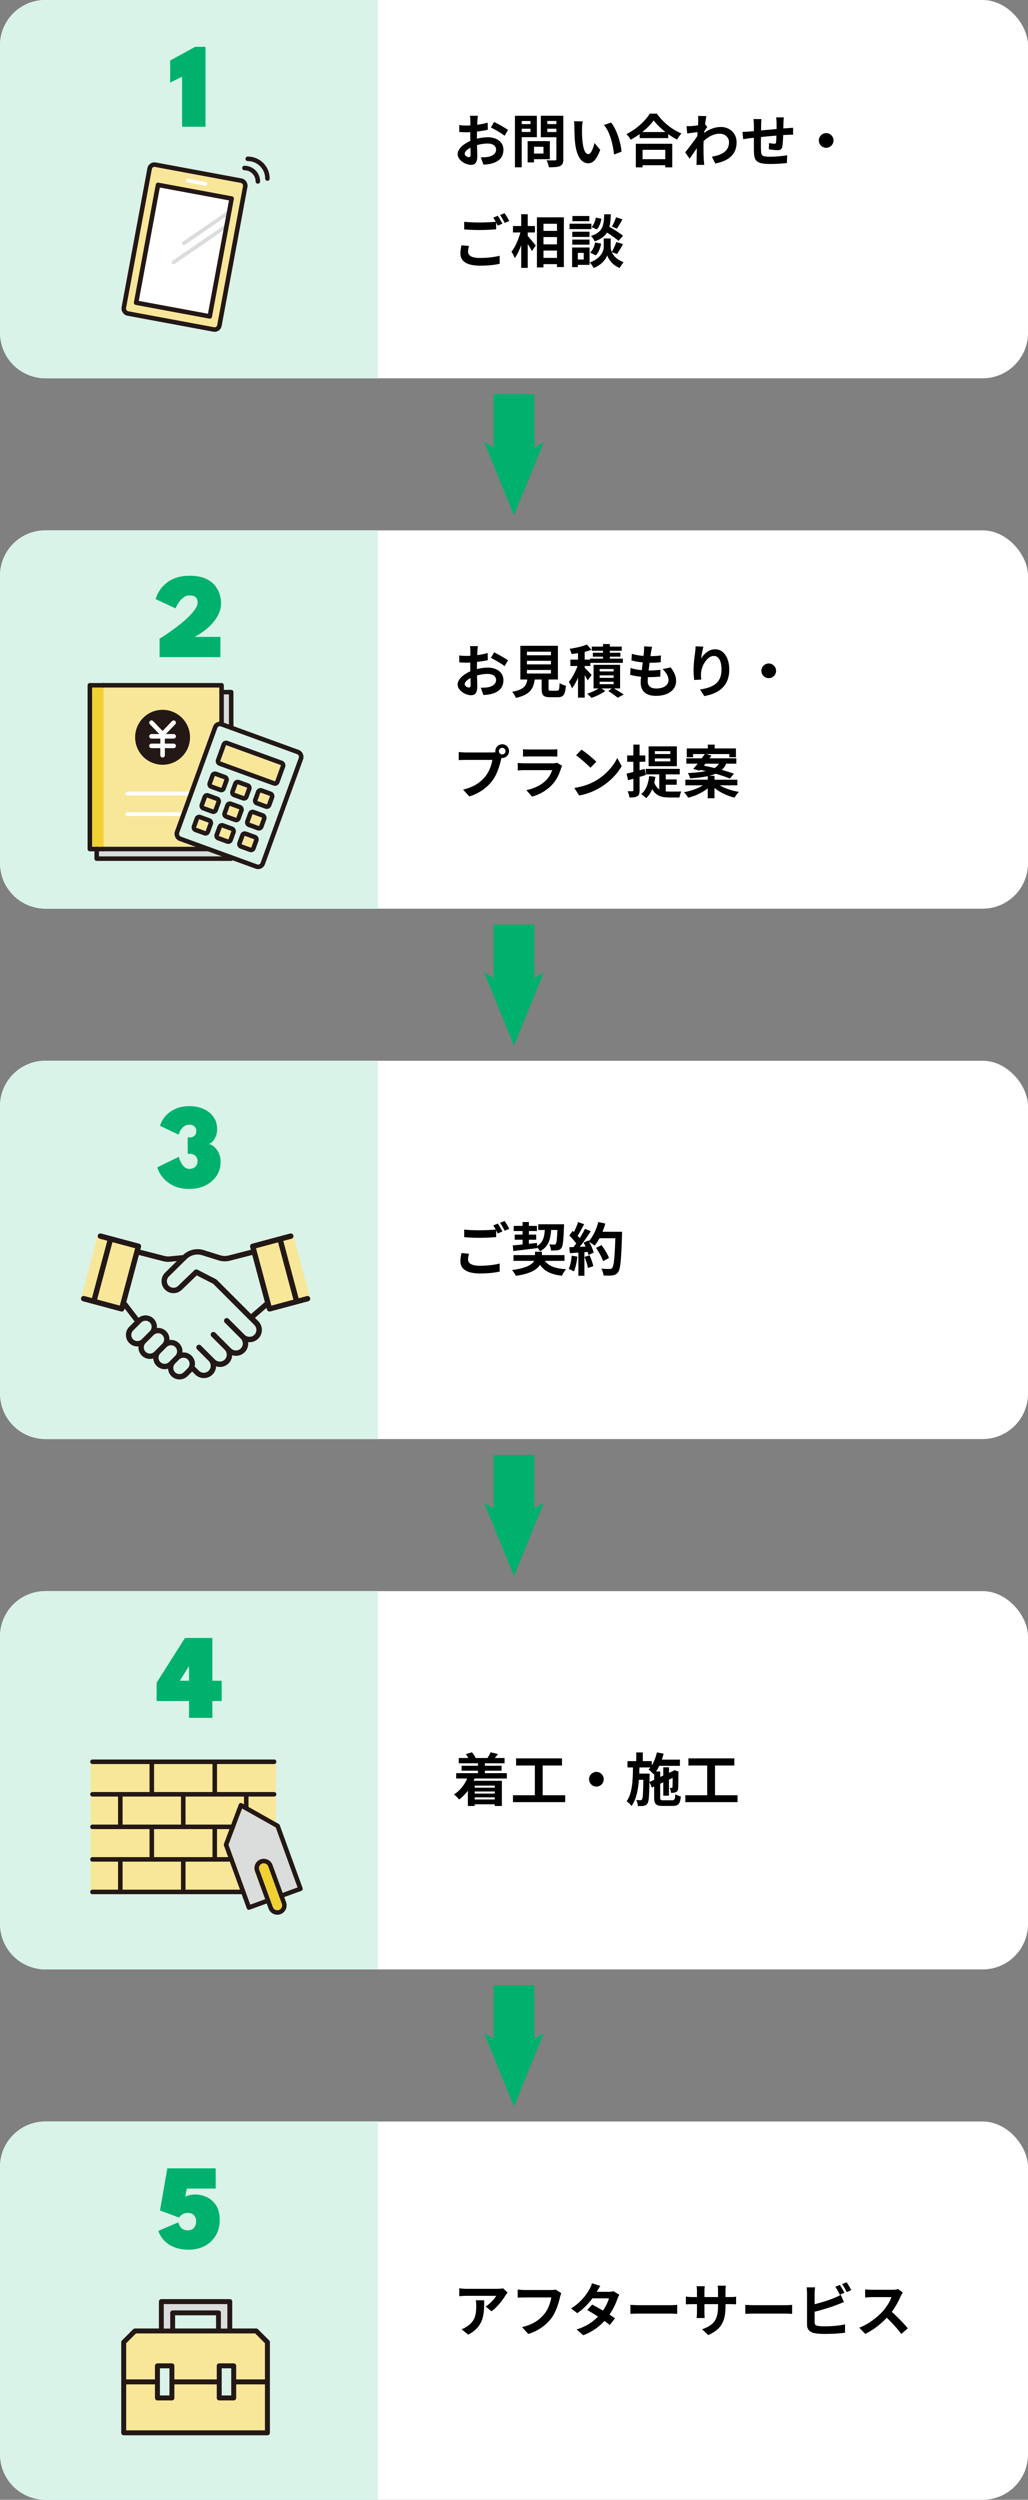 <?xml version="1.0" encoding="UTF-8"?>
<svg id="uuid-37b18367-86f3-45b7-a4c1-b117a48e680d" data-name="レイヤー 1" xmlns="http://www.w3.org/2000/svg" viewBox="0 0 680 1652">
  <rect x="0" y="0" width="680" height="1652" fill="#808080" stroke="none"/>
  <defs>
    <style>
      .uuid-e331b134-0187-4926-9c33-8dd0d145bce1 {
        stroke: #231815;
      }

      .uuid-e331b134-0187-4926-9c33-8dd0d145bce1, .uuid-f390ad5b-4130-4ae7-a150-4e88111b62b4 {
        stroke-width: 3px;
      }

      .uuid-e331b134-0187-4926-9c33-8dd0d145bce1, .uuid-f390ad5b-4130-4ae7-a150-4e88111b62b4, .uuid-0793d0d0-5ecd-4e7c-bf00-1fb95ddb4b9c, .uuid-4c9ee485-0980-47a4-bf6b-c27efc9259c0 {
        stroke-linecap: round;
        stroke-linejoin: round;
      }

      .uuid-e331b134-0187-4926-9c33-8dd0d145bce1, .uuid-f390ad5b-4130-4ae7-a150-4e88111b62b4, .uuid-0793d0d0-5ecd-4e7c-bf00-1fb95ddb4b9c, .uuid-4c9ee485-0980-47a4-bf6b-c27efc9259c0, .uuid-55e2f1a9-e71a-4a87-a124-4dc1938c5a39 {
        fill: none;
      }

      .uuid-43c6feea-61ee-42a6-ace1-e801d1efdc30 {
        fill: #d9f3e9;
      }

      .uuid-5ee786e7-533c-44c0-822f-a3598820f53f {
        fill: #dbdcdc;
      }

      .uuid-25323dde-be55-4b06-bb54-bc1d001a5200 {
        fill: #231815;
      }

      .uuid-e79a238a-7480-40d7-983b-f8959dbeb643 {
        fill: #fff;
      }

      .uuid-f390ad5b-4130-4ae7-a150-4e88111b62b4, .uuid-0793d0d0-5ecd-4e7c-bf00-1fb95ddb4b9c {
        stroke: #fff;
      }

      .uuid-0793d0d0-5ecd-4e7c-bf00-1fb95ddb4b9c, .uuid-4c9ee485-0980-47a4-bf6b-c27efc9259c0 {
        stroke-width: 2.5px;
      }

      .uuid-5a841e3f-f775-4d23-930e-4b1049a2bf3f {
        fill: #00b16d;
      }

      .uuid-4c9ee485-0980-47a4-bf6b-c27efc9259c0 {
        stroke: #dbdcdc;
      }

      .uuid-7c15e637-b706-43aa-8e89-d33a2357feaf {
        fill: #f1d032;
      }

      .uuid-169de193-994c-43b0-8f65-87d1d49adf40 {
        fill: #f8e798;
      }

      .uuid-55e2f1a9-e71a-4a87-a124-4dc1938c5a39 {
        stroke: #00b16d;
        stroke-miterlimit: 10;
        stroke-width: 27px;
      }
    </style>
  </defs>
  <rect class="uuid-e79a238a-7480-40d7-983b-f8959dbeb643" width="680" height="250" rx="30" ry="30"/>
  <path class="uuid-43c6feea-61ee-42a6-ace1-e801d1efdc30" d="M30,0h220v250H30c-16.56,0-30-13.44-30-30V30C0,13.44,13.44,0,30,0Z"/>
  <path class="uuid-5a841e3f-f775-4d23-930e-4b1049a2bf3f" d="M120.44,50.71l-7.88,3.84v-14.56l16.52-9.04h6.84v52.8h-15.48v-33.04Z"/>
  <g>
    <g>
      <path class="uuid-169de193-994c-43b0-8f65-87d1d49adf40" d="M143.78,214.92c-.18.98-1.13,1.64-2.12,1.45l-56.96-10.59c-.98-.18-1.64-1.13-1.45-2.12l17.11-92.03c.18-.98,1.13-1.64,2.12-1.45l56.96,10.59c.98.18,1.64,1.13,1.45,2.12l-17.11,92.03ZM153.47,129.87l-48.7-9.05c-.75-.14-1.47.36-1.61,1.11l-14.47,77.86c-.14.75.36,1.47,1.11,1.61l48.7,9.05c.75.14,1.47-.36,1.61-1.11l14.47-77.86c.14-.75-.36-1.47-1.11-1.61Z"/>
      <rect class="uuid-e79a238a-7480-40d7-983b-f8959dbeb643" x="83.42" y="142.24" width="76.43" height="46.77" transform="translate(-63.44 254.95) rotate(-79.47)"/>
      <g>
        <line class="uuid-4c9ee485-0980-47a4-bf6b-c27efc9259c0" x1="151.55" y1="140.2" x2="121.62" y2="160.75"/>
        <line class="uuid-4c9ee485-0980-47a4-bf6b-c27efc9259c0" x1="149.86" y1="149.3" x2="114.8" y2="173.37"/>
        <g>
          <rect class="uuid-e331b134-0187-4926-9c33-8dd0d145bce1" x="89.9" y="113.29" width="64.33" height="100" rx="3.2" ry="3.2" transform="translate(31.89 -19.56) rotate(10.53)"/>
          <rect class="uuid-e331b134-0187-4926-9c33-8dd0d145bce1" x="96.87" y="126.04" width="49.53" height="79.19" transform="translate(32.32 -19.44) rotate(10.53)"/>
          <line class="uuid-0793d0d0-5ecd-4e7c-bf00-1fb95ddb4b9c" x1="124.34" y1="119.36" x2="135.73" y2="121.47"/>
        </g>
      </g>
    </g>
    <g>
      <path class="uuid-e331b134-0187-4926-9c33-8dd0d145bce1" d="M163.87,104.95c7.19,0,13.03,5.83,13.03,13.03"/>
      <path class="uuid-e331b134-0187-4926-9c33-8dd0d145bce1" d="M161.7,111.03c4.9,0,8.87,3.97,8.87,8.87"/>
    </g>
  </g>
  <g>
    <path d="M315.46,91.67c2.54-.65,5.13-.99,7.22-.99,5.78,0,10.33,3.08,10.33,8.25,0,4.45-2.32,7.79-8.28,9.27-1.75.38-3.46.53-4.94.61l-1.75-4.83c1.71,0,3.31-.04,4.64-.27,3.04-.53,5.47-2.09,5.47-4.83,0-2.55-2.28-4.03-5.55-4.03-2.32,0-4.75.38-7.07,1.03.08,3,.19,5.89.19,7.18,0,4.67-1.71,5.89-4.14,5.89-3.69,0-8.89-3.15-8.89-7.14,0-3.3,3.84-6.69,8.43-8.7-.04-.87-.04-1.75-.04-2.62v-3.15c-.72.04-1.41.08-2.01.08-1.71,0-3.61-.04-5.24-.19l-.08-4.56c2.2.27,3.84.3,5.21.3.68,0,1.41-.04,2.17-.08.04-1.33.04-2.43.04-3.08,0-.8-.15-2.62-.27-3.31h5.17c-.08.68-.23,2.32-.3,3.27-.04.84-.08,1.75-.11,2.7,2.47-.34,4.94-.84,6.92-1.41l.11,4.71c-2.13.49-4.71.87-7.18,1.18-.04,1.14-.04,2.28-.04,3.38v1.33ZM311.32,102.23c0-.95-.04-2.66-.11-4.63-2.32,1.18-3.84,2.74-3.84,4.07,0,1.14,1.75,2.2,2.74,2.2.68,0,1.22-.34,1.22-1.63ZM326.82,80.58c2.89,1.41,7.26,3.88,9.23,5.28l-2.28,3.88c-1.79-1.56-6.69-4.33-9.04-5.47l2.09-3.69Z"/>
    <path d="M345.1,90.65v19.91h-4.48v-34.04h14.51v14.13h-10.03ZM345.1,79.97v2.05h5.81v-2.05h-5.81ZM350.91,87.23v-2.17h-5.81v2.17h5.81ZM353.23,105.2v2.13h-4.22v-14.06h14.7v11.93h-10.49ZM353.23,96.99v4.48h6.27v-4.48h-6.27ZM372.64,105.16c0,2.51-.53,3.8-2.13,4.52-1.56.76-3.95.87-7.45.87-.15-1.29-.87-3.42-1.52-4.64,2.2.15,4.79.11,5.51.08.72,0,.99-.23.99-.91v-14.4h-10.3v-14.17h14.89v28.65ZM362.04,79.93v2.09h6v-2.09h-6ZM368.05,87.26v-2.2h-6v2.2h6Z"/>
    <path d="M385,84.76c-.04,2.43,0,5.28.23,7.98.53,5.43,1.67,9.12,4.03,9.12,1.79,0,3.27-4.41,3.99-7.37l3.8,4.56c-2.51,6.54-4.86,8.85-7.9,8.85-4.1,0-7.71-3.72-8.78-13.83-.34-3.46-.42-7.83-.42-10.14,0-1.06-.04-2.66-.27-3.8l5.77.08c-.27,1.33-.46,3.53-.46,4.56ZM411.14,100.22l-4.98,1.9c-.57-6.04-2.58-14.89-6.69-19.53l4.79-1.6c3.57,4.37,6.46,13.45,6.88,19.22Z"/>
    <path d="M434.51,75.11c4.07,5.81,10.22,10.64,16.26,13.07-1.1,1.18-2.13,2.66-2.93,4.07-1.94-.99-3.91-2.24-5.81-3.61v2.62h-18.92v-2.66c-1.86,1.37-3.88,2.62-5.89,3.72-.61-1.1-1.86-2.74-2.85-3.69,6.54-3.15,12.61-8.89,15.46-13.53h4.67ZM420.6,95.02h24.09v15.58h-4.64v-1.41h-15.01v1.41h-4.45v-15.58ZM440.17,87.26c-3.15-2.47-5.96-5.21-7.79-7.71-1.79,2.55-4.45,5.24-7.56,7.71h15.35ZM425.05,99v6.19h15.01v-6.19h-15.01Z"/>
    <path d="M467.84,83.88c-.49.65-1.29,1.86-1.94,2.85-.04.38-.04.72-.08,1.1,3.8-2.85,7.67-3.91,11.06-3.91,5.81,0,10.37,4.1,10.37,10.14,0,7.6-4.75,12.16-14.1,14.02l-2.24-4.56c6.61-1.03,11.32-3.69,11.32-9.57,0-2.93-2.36-5.58-6.12-5.58-3.99,0-7.52,1.9-10.68,4.83-.04,1.06-.08,2.13-.08,3.12,0,3.08,0,6.23.23,9.76.04.68.19,2.05.27,2.89h-5.17c.08-.8.11-2.17.11-2.77.08-2.93.08-5.09.15-8.28-1.6,2.39-3.46,5.13-4.75,6.95l-2.96-4.18c2.13-2.58,5.93-7.6,8.05-10.75l.15-2.62c-1.82.23-4.71.61-6.84.87l-.46-4.83c1.06.04,1.94.04,3.27-.04,1.1-.08,2.74-.27,4.33-.49.08-1.41.15-2.47.15-2.89,0-1.06.04-2.2-.15-3.34l5.51.15c-.23,1.06-.53,3-.84,5.36l1.41,1.79Z"/>
    <path d="M518.49,77.58c-.11.57-.19,2.2-.23,3.23-.04,1.48-.08,2.81-.11,4.07,1.03-.08,1.98-.15,2.85-.19,1.03-.08,2.51-.19,3.61-.27v4.64c-.65-.04-2.62,0-3.65.04-.8.04-1.79.08-2.89.15-.11,2.85-.27,5.93-.57,7.52-.38,1.98-1.33,2.47-3.27,2.47-1.33,0-4.33-.34-5.66-.57l.11-4.14c1.18.23,2.7.46,3.46.46s1.06-.15,1.18-.87c.15-1.03.23-2.74.27-4.52-3.31.27-6.99.61-10.22.95-.04,3.46-.08,6.92,0,8.51.11,3.69.42,4.52,6.08,4.52,3.69,0,8.43-.46,11.25-.99l-.19,5.17c-2.55.3-7.14.61-10.71.61-9.76,0-10.94-2.05-11.09-8.55-.04-1.6-.04-5.24-.04-8.78l-2.54.27c-1.18.15-3.53.53-4.52.68l-.49-4.83c1.06,0,2.81-.08,4.71-.23l2.85-.27v-3.8c0-1.56-.11-2.85-.3-4.18h5.32c-.15,1.25-.23,2.32-.23,3.91,0,.87,0,2.13-.04,3.61,3.19-.3,6.84-.65,10.26-.95v-4.25c0-.95-.15-2.74-.27-3.42h5.09Z"/>
    <path d="M546.5,87.95c2.66,0,4.86,2.2,4.86,4.86s-2.2,4.86-4.86,4.86-4.86-2.2-4.86-4.86,2.2-4.86,4.86-4.86Z"/>
    <path d="M310.21,162.54c-.34,1.37-.61,2.54-.61,3.8,0,2.39,2.24,4.14,7.67,4.14,5.09,0,9.88-.57,13.22-1.48l.04,5.32c-3.27.76-7.79,1.25-13.07,1.25-8.62,0-12.92-2.89-12.92-8.06,0-2.17.42-3.99.72-5.43l4.94.46ZM329.29,142.59c.95,1.41,2.32,3.8,3.04,5.21l-3.08,1.33c-.3-.61-.68-1.33-1.06-2.09v4.52c-2.62.19-7.29.46-10.87.46-3.95,0-7.22-.19-10.26-.42v-5.02c2.77.3,6.27.46,10.22.46,3.61,0,7.75-.23,10.64-.49-.53-.99-1.1-1.98-1.63-2.74l3-1.22ZM333.77,140.88c1.03,1.41,2.43,3.84,3.08,5.17l-3,1.29c-.8-1.6-2.01-3.8-3.08-5.24l3-1.22Z"/>
    <path d="M349.09,155.93c1.33,1.44,4.56,5.36,5.32,6.31l-2.58,3.69c-.57-1.22-1.67-3-2.74-4.71v15.81h-4.33v-15.01c-1.22,3.34-2.66,6.46-4.29,8.55-.42-1.29-1.41-3.12-2.13-4.26,2.47-3,4.67-8.17,5.89-12.69h-4.9v-4.26h5.43v-7.79h4.33v7.79h4.75v4.26h-4.75v2.32ZM372.99,143.62v32.87h-4.56v-1.94h-8.93v2.17h-4.33v-33.09h17.82ZM359.5,147.88v4.71h8.93v-4.71h-8.93ZM359.5,156.65v4.83h8.93v-4.83h-8.93ZM368.43,170.44v-4.86h-8.93v4.86h8.93Z"/>
    <path d="M391.19,151.41h-14.44v-3.57h14.44v3.57ZM389.98,175.04h-7.75v1.48h-3.8v-12.96h11.55v11.47ZM389.94,156.58h-11.4v-3.46h11.4v3.46ZM378.54,158.32h11.4v3.38h-11.4v-3.38ZM389.82,146.17h-11.17v-3.42h11.17v3.42ZM382.22,167.14v4.37h3.91v-4.37h-3.91ZM404.68,166.61c1.03,2.32,3.31,4.98,7.79,6.65-.8,1.03-1.98,2.74-2.58,3.84-4.79-1.79-7.52-6-8.21-8.36-.76,2.36-3.8,6.46-9.04,8.36-.46-1.03-1.67-2.77-2.47-3.69,7.26-2.55,9.19-7.52,9.19-10.07v-5.74h4.6v5.74c0,.84.19,1.98.72,3.19,1.06-1.82,2.32-4.56,3-6.57l4.45,1.37c-1.33,2.39-2.81,4.9-3.99,6.54l-3.46-1.25ZM390.36,166.91c1.67-1.44,2.81-4.1,3.31-6.69l3.95.8c-.49,2.93-1.67,5.93-3.53,7.75l-3.72-1.86ZM409.12,159.2c-1.6-1.52-4.71-3.69-7.6-5.51-1.56,2.51-4.03,4.41-8.13,5.81-.46-1.1-1.56-2.77-2.51-3.57,7.9-2.47,8.51-6.8,8.81-14.32h4.37c-.11,3.15-.34,5.89-.95,8.28,3.12,1.82,6.95,4.18,9,5.89l-3,3.42ZM397.8,144.57c-.38,2.51-1.37,5.32-3,7.03l-3.53-1.52c1.41-1.37,2.43-3.91,2.85-6.27l3.69.76ZM411.78,144.95c-1.25,2.2-2.62,4.52-3.68,6.12l-3.34-1.29c.99-1.67,2.17-4.33,2.74-6.19l4.29,1.37Z"/>
  </g>
  <rect class="uuid-e79a238a-7480-40d7-983b-f8959dbeb643" y="350.5" width="680" height="250" rx="30" ry="30"/>
  <path class="uuid-43c6feea-61ee-42a6-ace1-e801d1efdc30" d="M30,350.5h220v250H30c-16.56,0-30-13.44-30-30v-190c0-16.56,13.44-30,30-30Z"/>
  <path class="uuid-5a841e3f-f775-4d23-930e-4b1049a2bf3f" d="M125.44,393.49c-1.47,0-2.77.4-3.9,1.2-1.13.8-2.09,1.74-2.88,2.82-.79,1.08-1.39,2.07-1.82,2.96-.43.89-.67,1.42-.72,1.58l-13.12-6.08c.05-.4.31-1.18.76-2.34.45-1.16,1.19-2.48,2.2-3.96,1.01-1.48,2.37-2.92,4.06-4.32,1.69-1.4,3.81-2.56,6.34-3.48s5.56-1.38,9.08-1.38c4.32,0,7.84.63,10.56,1.88,2.72,1.25,4.82,2.83,6.3,4.74,1.48,1.91,2.51,3.87,3.08,5.9.57,2.03.86,3.8.86,5.32,0,2.32-.41,4.49-1.24,6.5-.83,2.01-1.89,3.85-3.2,5.52-1.31,1.67-2.7,3.15-4.18,4.44-1.48,1.29-2.89,2.39-4.22,3.3-1.33.91-2.44,1.59-3.32,2.06s-1.36.71-1.44.74h17.16v13.36h-40.24v-12.16c.11-.05.78-.48,2.02-1.28,1.24-.8,2.81-1.86,4.72-3.18,1.91-1.32,3.92-2.81,6.04-4.46,2.12-1.65,4.12-3.37,6-5.16,1.88-1.79,3.41-3.53,4.6-5.24,1.19-1.71,1.78-3.27,1.78-4.68,0-1.65-.46-2.83-1.38-3.54-.92-.71-2.22-1.06-3.9-1.06Z"/>
  <g>
    <path d="M315.46,442.17c2.54-.65,5.13-.99,7.22-.99,5.78,0,10.33,3.08,10.33,8.25,0,4.45-2.32,7.79-8.28,9.27-1.75.38-3.46.53-4.94.61l-1.75-4.83c1.71,0,3.31-.04,4.64-.27,3.04-.53,5.47-2.09,5.47-4.83,0-2.55-2.28-4.03-5.55-4.03-2.32,0-4.75.38-7.07,1.03.08,3,.19,5.89.19,7.18,0,4.67-1.71,5.89-4.14,5.89-3.69,0-8.89-3.15-8.89-7.14,0-3.3,3.84-6.69,8.43-8.7-.04-.87-.04-1.75-.04-2.62v-3.15c-.72.04-1.41.08-2.01.08-1.71,0-3.61-.04-5.24-.19l-.08-4.56c2.2.27,3.84.3,5.21.3.68,0,1.41-.04,2.17-.08.04-1.33.04-2.43.04-3.08,0-.8-.15-2.62-.27-3.31h5.17c-.08.68-.23,2.32-.3,3.27-.04.84-.08,1.75-.11,2.7,2.47-.34,4.94-.84,6.92-1.41l.11,4.71c-2.13.49-4.71.87-7.18,1.18-.04,1.14-.04,2.28-.04,3.38v1.33ZM311.32,452.73c0-.95-.04-2.66-.11-4.63-2.32,1.18-3.84,2.74-3.84,4.07,0,1.14,1.75,2.2,2.74,2.2.68,0,1.22-.34,1.22-1.63ZM326.82,431.08c2.89,1.41,7.26,3.88,9.23,5.28l-2.28,3.88c-1.79-1.56-6.69-4.33-9.04-5.47l2.09-3.69Z"/>
    <path d="M368.47,456.46c1.29,0,1.52-.65,1.71-5.05.95.72,2.96,1.48,4.14,1.79-.49,6-1.67,7.56-5.43,7.56h-5.02c-4.52,0-5.58-1.37-5.58-5.62v-6.08h-4.6c-.8,6.04-3.04,10.03-12.42,12.16-.42-1.22-1.63-3.08-2.51-4.03,7.79-1.44,9.42-3.99,10.07-8.13h-4.63v-22.3h24.85v22.3h-6.19v6.04c0,1.22.23,1.37,1.67,1.37h3.95ZM348.56,433.05h15.88v-2.36h-15.88v2.36ZM348.56,439.06h15.88v-2.36h-15.88v2.36ZM348.56,445.1h15.88v-2.36h-15.88v2.36Z"/>
    <path d="M388.76,449.62c-.42-.87-1.22-2.17-2.01-3.42v14.82h-4.41v-13.18c-1.18,2.74-2.55,5.24-3.95,7.07-.42-1.29-1.37-3.15-2.09-4.29,2.17-2.51,4.33-6.73,5.74-10.49h-4.75v-4.22h5.05v-4.26c-1.48.23-2.93.42-4.29.57-.19-.95-.76-2.51-1.22-3.46,4.07-.57,8.55-1.6,11.4-2.81l3,3.46c-1.37.53-2.89.99-4.48,1.37v5.13h3.53v-.65h8.59v-1.29h-6.72v-2.62h6.72v-1.29h-7.41v-2.74h7.41v-1.71h4.52v1.71h7.87v2.74h-7.87v1.29h6.99v2.62h-6.99v1.29h8.62v2.81h-21.5v2.05h-3.76v1.21c1.22,1.14,3.95,3.95,4.6,4.75l-2.58,3.53ZM406.12,454.94c2.32,1.37,4.94,2.96,6.46,4.03l-3.95,2.13c-1.41-1.18-4.03-3.04-6.27-4.45l2.36-1.71h-6.92l2.55,1.67c-2.32,1.79-6.08,3.61-9.12,4.6-.68-.8-1.94-2.01-2.77-2.81,2.58-.76,5.58-2.17,7.49-3.46h-3.31v-15.58h17.55v15.58h-4.07ZM396.66,443.73h9.23v-1.6h-9.23v1.6ZM396.66,447.95h9.23v-1.63h-9.23v1.63ZM396.66,452.13h9.23v-1.6h-9.23v1.6Z"/>
    <path d="M443.59,441.07c2.51,3.19,3.65,5.85,3.65,9.04,0,5.66-5.09,9.76-13.34,9.76-5.93,0-10.11-2.58-10.11-8.85,0-.91.11-2.24.27-3.8-2.74-.27-5.21-.68-7.22-1.25l.27-4.56c2.43.84,4.98,1.25,7.41,1.48.23-1.67.42-3.42.65-5.13-2.62-.27-5.28-.72-7.48-1.33l.27-4.37c2.17.72,4.98,1.18,7.71,1.41.15-1.14.23-2.17.3-3,.08-1.03.15-2.09.08-3.34l5.28.3c-.3,1.37-.49,2.36-.65,3.34-.11.65-.23,1.63-.42,2.85,2.7-.04,5.13-.19,6.92-.46l-.15,4.48c-2.24.23-4.29.34-7.33.34-.23,1.67-.46,3.46-.65,5.13h.27c2.32,0,5.09-.19,7.56-.46l-.11,4.48c-2.13.19-4.33.34-6.65.34h-1.52c-.08,1.1-.15,2.05-.15,2.74,0,3.08,1.9,4.79,5.62,4.79,5.24,0,8.13-2.39,8.13-5.51,0-2.54-1.44-4.98-3.88-7.29l5.28-1.14Z"/>
    <path d="M465.29,427.35c-.53,1.86-1.29,5.7-1.52,7.79,1.79-2.89,5.05-6.08,9.31-6.08,5.24,0,9.31,5.13,9.31,13.41,0,10.64-6.54,15.73-16.49,17.55l-2.85-4.37c8.36-1.29,14.21-4.03,14.21-13.15,0-5.81-1.94-9.04-5.05-9.04-4.45,0-8.32,6.69-8.51,11.63-.04,1.03-.04,2.24.19,3.99l-4.67.3c-.19-1.44-.46-3.76-.46-6.27,0-3.5.49-8.17,1.06-12.04.19-1.37.27-2.89.3-3.95l5.17.23Z"/>
    <path d="M508.5,438.45c2.66,0,4.86,2.2,4.86,4.86s-2.2,4.86-4.86,4.86-4.86-2.2-4.86-4.86,2.2-4.86,4.86-4.86Z"/>
    <path d="M325.56,497.27c.53,0,1.33-.04,2.17-.15-.04-.23-.08-.46-.08-.72,0-2.51,2.05-4.56,4.56-4.56s4.52,2.05,4.52,4.56-2.05,4.52-4.52,4.52c-.15,0-.34,0-.49-.04l-.3,1.14c-.87,3.72-2.51,9.61-5.7,13.83-3.42,4.56-8.47,8.32-15.27,10.49l-4.14-4.52c7.56-1.79,11.82-5.05,14.89-8.93,2.51-3.15,3.95-7.45,4.48-10.71h-17.71c-1.75,0-3.53.08-4.52.15v-5.36c1.1.15,3.27.3,4.52.3h17.59ZM334.38,496.4c0-1.22-.99-2.2-2.17-2.2s-2.2.99-2.2,2.2.99,2.17,2.2,2.17,2.17-.99,2.17-2.17Z"/>
    <path d="M371.85,506.13c-.27.49-.57,1.18-.72,1.6-1.14,3.69-2.77,7.37-5.62,10.52-3.84,4.25-8.7,6.84-13.56,8.21l-3.8-4.29c5.74-1.18,10.3-3.69,13.18-6.65,2.05-2.09,3.23-4.45,3.91-6.57h-18.35c-.91,0-2.81.04-4.41.19v-4.94c1.6.15,3.23.23,4.41.23h18.81c1.22,0,2.24-.15,2.77-.38l3.38,2.09ZM345.97,495.11c1.06.15,2.66.19,3.95.19h14.63c1.18,0,3.04-.04,4.1-.19v4.9c-1.03-.08-2.81-.11-4.18-.11h-14.55c-1.22,0-2.85.04-3.95.11v-4.9Z"/>
    <path d="M394.46,515.7c6.46-3.84,11.44-9.65,13.83-14.78l2.96,5.36c-2.89,5.13-7.94,10.37-14.06,14.06-3.84,2.32-8.74,4.45-14.1,5.36l-3.19-5.01c5.93-.84,10.87-2.77,14.55-4.98ZM394.46,503.39l-3.88,3.99c-1.98-2.13-6.73-6.27-9.5-8.21l3.57-3.8c2.66,1.79,7.6,5.74,9.8,8.02Z"/>
    <path d="M423.07,513.42v8.85c0,2.09-.34,3.19-1.48,3.88-1.14.76-2.81.91-5.24.87-.11-1.1-.61-2.96-1.18-4.14,1.41.04,2.7.04,3.15,0,.46,0,.65-.15.65-.65v-7.6c-1.25.34-2.39.68-3.5.99l-1.03-4.37c1.29-.27,2.81-.68,4.52-1.1v-6.73h-4.1v-4.18h4.1v-7.18h4.1v7.18h3.8v4.18h-3.8v5.62l3.42-.91.61,4.07-4.03,1.22ZM440.36,523c.87.08,1.71.11,2.66.11,1.29,0,6,0,7.64-.04-.53.91-1.06,2.81-1.22,3.95h-6.61c-4.98,0-8.82-.91-11.4-5.51-.99,2.39-2.32,4.41-3.99,5.96-.68-.72-2.39-2.13-3.31-2.7,3.15-2.51,4.71-6.73,5.28-11.89l4.1.49c-.19,1.37-.42,2.66-.72,3.84.84,2.2,1.94,3.57,3.31,4.45v-9.92h-8.93v-3.65h22.46v3.65h-9.27v3.34h7.26v3.53h-7.26v4.37ZM447.73,506.35h-18.69v-13.11h18.69v13.11ZM443.4,496.4h-10.22v1.9h10.22v-1.9ZM443.4,501.23h-10.22v1.94h10.22v-1.94Z"/>
    <path d="M476.08,519.01c3.34,1.98,8.09,3.57,12.69,4.29-.99.95-2.24,2.7-2.89,3.84-4.75-1.14-9.65-3.46-13.26-6.38v6.76h-4.48v-6.54c-3.5,2.85-8.25,5.05-12.96,6.19-.61-1.1-1.82-2.77-2.77-3.65,4.56-.8,9.31-2.47,12.54-4.52h-11.59v-3.72h14.78v-2.36c-3.08.68-6.92,1.14-11.66,1.48-.19-1.06-.91-2.62-1.48-3.5,5.13-.27,8.97-.68,11.89-1.33-1.22-.27-2.43-.57-3.57-.8l-.49.57-4.29-1.18c.91-.99,1.9-2.2,2.96-3.5h-7.48v-3.53h10.18c.72-.99,1.44-1.94,2.05-2.81h-7.79v2.09h-4.18v-5.81h13.94v-2.51h4.52v2.51h14.06v5.81h-4.37v-2.09h-15.27l3.46,1.03c-.42.57-.84,1.18-1.29,1.79h17.74v3.53h-6.69c-.68,1.6-1.63,2.96-2.93,4.1,3.08.87,5.89,1.75,8.02,2.55l-2.7,3.19c-2.28-.99-5.7-2.13-9.42-3.19-1.22.53-2.62.99-4.25,1.37h3.53v2.58h15.12v3.72h-11.67ZM465.6,506.01c2.2.42,4.64.95,7.07,1.56,1.33-.8,2.2-1.79,2.85-2.89h-8.89l-1.03,1.33Z"/>
  </g>
  <g>
    <line class="uuid-55e2f1a9-e71a-4a87-a124-4dc1938c5a39" x1="340" y1="260.5" x2="340" y2="306.19"/>
    <polygon class="uuid-5a841e3f-f775-4d23-930e-4b1049a2bf3f" points="340 340.5 320.24 292.15 340 303.62 359.75 292.15 340 340.5"/>
  </g>
  <g>
    <polygon class="uuid-5ee786e7-533c-44c0-822f-a3598820f53f" points="151.32 459 151.32 478.64 148.17 477.49 148.17 459 151.32 459"/>
    <path class="uuid-5ee786e7-533c-44c0-822f-a3598820f53f" d="M65.57,565.84v-3.15h2.94s.01,0,.02,0h68.97l8.66,3.15h-80.59Z"/>
    <path class="uuid-169de193-994c-43b0-8f65-87d1d49adf40" d="M181.93,516.19s-.02.02-.04.02l-36.13-13.19,3.85-10.48,36.13,13.19-3.81,10.45Z"/>
    <path class="uuid-169de193-994c-43b0-8f65-87d1d49adf40" d="M142.2,512.91l6.12,2.27-1.94,5.33s-.03.03-.05.02l-6.12-2.27,1.99-5.36Z"/>
    <path class="uuid-169de193-994c-43b0-8f65-87d1d49adf40" d="M157.27,518.39l6.12,2.27-1.94,5.33s-.03.03-.05.02l-6.12-2.27,1.99-5.36Z"/>
    <path class="uuid-169de193-994c-43b0-8f65-87d1d49adf40" d="M176.52,531.47s-.03.03-.05.02l-6.12-2.27,1.99-5.36,6.12,2.27-1.94,5.33Z"/>
    <path class="uuid-169de193-994c-43b0-8f65-87d1d49adf40" d="M141.13,534.83h0s-6.12-2.27-6.12-2.27l1.99-5.36,6.12,2.27-1.96,5.36s-.02,0-.03,0Z"/>
    <path class="uuid-169de193-994c-43b0-8f65-87d1d49adf40" d="M156.25,540.29s-.03.03-.05.02l-6.12-2.27,1.99-5.36,6.12,2.27-1.94,5.33Z"/>
    <path class="uuid-169de193-994c-43b0-8f65-87d1d49adf40" d="M171.31,545.78s-.03.03-.05.02l-6.12-2.27,1.99-5.36,6.12,2.27-1.94,5.33Z"/>
    <path class="uuid-169de193-994c-43b0-8f65-87d1d49adf40" d="M135.97,549.11s-.03.03-.05.02l-6.12-2.27,1.99-5.36,6.12,2.27-1.94,5.33Z"/>
    <path class="uuid-169de193-994c-43b0-8f65-87d1d49adf40" d="M151.02,554.61s-.02,0-.02,0h0s-6.12-2.27-6.12-2.27l1.99-5.36,6.12,2.27-1.96,5.36Z"/>
    <path class="uuid-169de193-994c-43b0-8f65-87d1d49adf40" d="M166.11,560.08s-.03.03-.05.02l-6.12-2.27,1.99-5.36,6.12,2.27-1.94,5.33Z"/>
    <g>
      <path class="uuid-7c15e637-b706-43aa-8e89-d33a2357feaf" d="M68.52,454.47s0,0,0,0,0,0,0,0h-7.48v105.02h2.92s.01,0,.02,0,.01,0,.02,0h4.51s.01,0,.02,0h0v-105.02h0Z"/>
      <path class="uuid-169de193-994c-43b0-8f65-87d1d49adf40" d="M68.52,454.47v105.02h60.19l-10.23-3.72c-2.53-.92-3.83-3.72-2.91-6.25l25.29-69.49c.66-1.82,2.3-2.99,4.11-3.17v-22.39h-76.45Z"/>
    </g>
    <g>
      <g>
        <line class="uuid-0793d0d0-5ecd-4e7c-bf00-1fb95ddb4b9c" x1="121.46" y1="538" x2="84.2" y2="538"/>
        <line class="uuid-0793d0d0-5ecd-4e7c-bf00-1fb95ddb4b9c" x1="126.4" y1="524.42" x2="84.2" y2="524.42"/>
        <line class="uuid-e331b134-0187-4926-9c33-8dd0d145bce1" x1="68.52" y1="561.09" x2="137.79" y2="561.09"/>
        <polyline class="uuid-e331b134-0187-4926-9c33-8dd0d145bce1" points="146.57 478.61 146.57 457.4 146.57 452.87 68.52 452.87"/>
        <polyline class="uuid-e331b134-0187-4926-9c33-8dd0d145bce1" points="152.92 566.6 152.92 567.44 63.97 567.44 63.97 561.09"/>
        <polyline class="uuid-e331b134-0187-4926-9c33-8dd0d145bce1" points="146.57 457.4 152.92 457.4 152.92 480.93"/>
        <polyline class="uuid-e331b134-0187-4926-9c33-8dd0d145bce1" points="68.51 561.1 59.44 561.1 59.44 452.87 68.51 452.87"/>
        <g>
          <circle class="uuid-25323dde-be55-4b06-bb54-bc1d001a5200" cx="107.54" cy="487.24" r="18.15"/>
          <g>
            <polyline class="uuid-f390ad5b-4130-4ae7-a150-4e88111b62b4" points="114.87 477.59 107.54 485.21 100.22 477.59"/>
            <g>
              <line class="uuid-f390ad5b-4130-4ae7-a150-4e88111b62b4" x1="107.54" y1="485.21" x2="107.54" y2="499.1"/>
              <line class="uuid-f390ad5b-4130-4ae7-a150-4e88111b62b4" x1="100.22" y1="486.61" x2="114.87" y2="486.61"/>
              <line class="uuid-f390ad5b-4130-4ae7-a150-4e88111b62b4" x1="100.22" y1="492.92" x2="114.87" y2="492.92"/>
            </g>
          </g>
        </g>
      </g>
      <g>
        <rect class="uuid-e331b134-0187-4926-9c33-8dd0d145bce1" x="127.9" y="485.39" width="60.38" height="80.5" rx="3.27" ry="3.27" transform="translate(189.31 -22.37) rotate(20)"/>
        <rect class="uuid-e331b134-0187-4926-9c33-8dd0d145bce1" x="144.9" y="497.18" width="41.7" height="14.4" rx="1.64" ry="1.64" transform="translate(182.5 -26.27) rotate(20)"/>
        <rect class="uuid-e331b134-0187-4926-9c33-8dd0d145bce1" x="139.38" y="512.24" width="9.77" height="8.95" rx="1.64" ry="1.64" transform="translate(185.43 -18.18) rotate(20)"/>
        <rect class="uuid-e331b134-0187-4926-9c33-8dd0d145bce1" x="154.45" y="517.73" width="9.77" height="8.95" rx="1.64" ry="1.64" transform="translate(188.21 -23) rotate(20)"/>
        <rect class="uuid-e331b134-0187-4926-9c33-8dd0d145bce1" x="169.52" y="523.21" width="9.77" height="8.95" rx="1.64" ry="1.64" transform="translate(191.01 -27.83) rotate(20)"/>
        <rect class="uuid-e331b134-0187-4926-9c33-8dd0d145bce1" x="134.18" y="526.54" width="9.77" height="8.95" rx="1.64" ry="1.64" transform="translate(190 -15.54) rotate(20)"/>
        <rect class="uuid-e331b134-0187-4926-9c33-8dd0d145bce1" x="149.25" y="532.03" width="9.77" height="8.95" rx="1.64" ry="1.64" transform="translate(192.79 -20.36) rotate(20)"/>
        <rect class="uuid-e331b134-0187-4926-9c33-8dd0d145bce1" x="164.32" y="537.51" width="9.77" height="8.95" rx="1.64" ry="1.64" transform="translate(195.57 -25.18) rotate(20)"/>
        <rect class="uuid-e331b134-0187-4926-9c33-8dd0d145bce1" x="128.97" y="540.84" width="9.77" height="8.95" rx="1.64" ry="1.64" transform="translate(194.58 -12.9) rotate(20)"/>
        <rect class="uuid-e331b134-0187-4926-9c33-8dd0d145bce1" x="144.04" y="546.33" width="9.77" height="8.95" rx="1.64" ry="1.64" transform="translate(197.36 -17.72) rotate(20)"/>
        <rect class="uuid-e331b134-0187-4926-9c33-8dd0d145bce1" x="159.11" y="551.81" width="9.77" height="8.95" rx="1.64" ry="1.64" transform="translate(200.15 -22.54) rotate(20)"/>
      </g>
    </g>
  </g>
  <rect class="uuid-e79a238a-7480-40d7-983b-f8959dbeb643" y="701" width="680" height="250" rx="30" ry="30"/>
  <path class="uuid-43c6feea-61ee-42a6-ace1-e801d1efdc30" d="M30,701h220v250H30c-16.56,0-30-13.44-30-30v-190c0-16.56,13.44-30,30-30Z"/>
  <path class="uuid-5a841e3f-f775-4d23-930e-4b1049a2bf3f" d="M105.88,743.99c.35-1.39,1.01-2.84,1.98-4.36.97-1.52,2.27-2.93,3.88-4.24,1.61-1.31,3.56-2.37,5.84-3.18,2.28-.81,4.9-1.22,7.86-1.22,3.33,0,6.38.61,9.14,1.84,2.76,1.23,4.96,2.98,6.6,5.26,1.64,2.28,2.46,5.01,2.46,8.18,0,1.6-.27,3.08-.8,4.44-.53,1.36-1.21,2.51-2.04,3.44-.83.93-1.69,1.56-2.6,1.88,1.15.21,2.31.83,3.5,1.86,1.19,1.03,2.19,2.38,3,4.06.81,1.68,1.22,3.63,1.22,5.84,0,3.52-.91,6.63-2.72,9.32s-4.27,4.8-7.38,6.32c-3.11,1.52-6.63,2.28-10.58,2.28-4.27,0-7.87-.76-10.82-2.28-2.95-1.52-5.27-3.39-6.98-5.6-1.71-2.21-2.83-4.35-3.36-6.4l14.2-6.92c.27,1.12.71,2.3,1.32,3.54.61,1.24,1.39,2.29,2.34,3.14.95.85,2.03,1.28,3.26,1.28,1.12,0,2.09-.21,2.9-.64.81-.43,1.45-1.03,1.9-1.8.45-.77.68-1.69.68-2.76s-.24-1.92-.72-2.64c-.48-.72-1.13-1.26-1.96-1.62-.83-.36-1.76-.54-2.8-.54h-1.04v-10.8h1.36c.88,0,1.65-.17,2.3-.52s1.16-.84,1.52-1.48c.36-.64.54-1.39.54-2.24,0-1.17-.41-2.17-1.22-2.98s-1.93-1.22-3.34-1.22c-1.01,0-1.93.21-2.74.62-.81.41-1.52.95-2.12,1.62-.6.67-1.09,1.39-1.46,2.16-.37.77-.64,1.52-.8,2.24l-12.32-5.88Z"/>
  <g>
    <path d="M310.21,828.54c-.34,1.37-.61,2.54-.61,3.8,0,2.39,2.24,4.14,7.67,4.14,5.09,0,9.88-.57,13.22-1.48l.04,5.32c-3.27.76-7.79,1.25-13.07,1.25-8.62,0-12.92-2.89-12.92-8.06,0-2.17.42-3.99.72-5.43l4.94.46ZM329.29,808.59c.95,1.41,2.32,3.8,3.04,5.21l-3.08,1.33c-.3-.61-.68-1.33-1.06-2.09v4.52c-2.62.19-7.29.46-10.87.46-3.95,0-7.22-.19-10.26-.42v-5.02c2.77.3,6.27.46,10.22.46,3.61,0,7.75-.23,10.64-.49-.53-.99-1.1-1.98-1.63-2.74l3-1.22ZM333.77,806.88c1.03,1.41,2.43,3.84,3.08,5.17l-3,1.29c-.8-1.6-2.01-3.8-3.08-5.24l3-1.22Z"/>
    <path d="M360.45,833.25c2.51,3.5,6.92,5.09,13.98,5.51-.99,1.06-2.13,3-2.74,4.33-7.22-.87-11.59-3-14.48-7.26-1.86,3.12-6.23,5.93-15.92,7.29-.57-1.1-1.71-2.77-2.58-3.8,9.73-1.33,13.37-3.69,14.63-6.08h-13.68v-3.8h14.25v-2.24h4.56v2.24h14.93v3.8h-12.96ZM339.21,823.03c1.82-.15,4.03-.38,6.46-.61v-3.15h-5.21v-3.38h5.21v-2.36h-5.85v-3.38h5.85v-2.58h4.18v2.58h5.32v3.38h-5.32v2.36h4.83v3.38h-4.83v2.7c1.79-.19,3.61-.38,5.39-.57l.04,2.01c3.88-2.28,4.79-5.77,5.09-10.56h-4.33v-3.8h17.06s0,1.22-.04,1.71c-.34,9.12-.72,12.77-1.71,14.02-.76.99-1.56,1.33-2.66,1.48-.95.15-2.55.15-4.22.15-.04-1.25-.53-3-1.18-4.03,1.37.11,2.58.11,3.15.11.53,0,.83-.08,1.18-.46.53-.65.84-3.08,1.1-9.2h-4.14c-.46,6.42-1.86,11.13-7.37,14.1-.34-.76-1.14-1.82-1.9-2.62v.53c-5.58.72-11.47,1.41-15.77,1.9l-.34-3.72Z"/>
    <path d="M381.92,830.44c-.38,3.57-1.18,7.37-2.28,9.8-.8-.49-2.47-1.29-3.46-1.63,1.1-2.24,1.71-5.62,2.01-8.81l3.72.65ZM411.48,813.99s0,1.52-.04,2.09c-.49,16.64-1.03,22.65-2.62,24.66-1.06,1.44-2.05,1.86-3.65,2.09-1.37.23-3.72.19-5.93.11-.08-1.29-.68-3.27-1.52-4.56,2.39.23,4.56.23,5.58.23.72,0,1.14-.15,1.6-.65,1.14-1.18,1.71-6.72,2.13-19.68h-10.49c-1.03,1.86-2.09,3.53-3.23,4.9-.76-.68-2.43-1.82-3.57-2.51,1.33,2.39,2.55,5.21,2.96,7.11l-3.42,1.6c-.11-.61-.3-1.29-.53-2.05l-2.17.15v15.62h-3.99v-15.31l-5.62.38-.38-3.95,2.81-.11c.57-.72,1.18-1.52,1.75-2.36-1.1-1.63-2.96-3.68-4.56-5.21l2.13-3.12c.3.27.61.53.91.8,1.06-2.09,2.17-4.64,2.77-6.61l3.99,1.41c-1.37,2.62-2.93,5.55-4.29,7.67.49.53.95,1.1,1.33,1.6,1.37-2.13,2.58-4.33,3.5-6.23l3.84,1.6c-2.13,3.34-4.79,7.22-7.26,10.3l3.84-.15c-.42-.91-.87-1.82-1.33-2.62l3.19-1.41.27.46c2.81-3,5.05-7.86,6.27-12.65l4.64.99c-.49,1.86-1.14,3.69-1.86,5.43h12.96ZM390.01,829.57c1.03,2.24,2.01,5.21,2.47,7.14l-3.57,1.25c-.3-1.94-1.29-5.01-2.24-7.33l3.34-1.06ZM398.9,833.44c-.72-2.39-2.7-6.04-4.63-8.78l3.61-1.82c1.98,2.62,4.14,6.12,4.94,8.51l-3.91,2.09Z"/>
  </g>
  <g>
    <line class="uuid-55e2f1a9-e71a-4a87-a124-4dc1938c5a39" x1="340" y1="611" x2="340" y2="656.69"/>
    <polygon class="uuid-5a841e3f-f775-4d23-930e-4b1049a2bf3f" points="340 691 320.24 642.65 340 654.12 359.75 642.65 340 691"/>
  </g>
  <g>
    <polygon class="uuid-169de193-994c-43b0-8f65-87d1d49adf40" points="79.23 862.8 53.61 857.78 64.68 816.44 89.38 824.91 79.23 862.8"/>
    <polygon class="uuid-169de193-994c-43b0-8f65-87d1d49adf40" points="169.35 824.47 194.05 816.44 205.13 857.78 179.5 862.36 169.35 824.47"/>
    <path class="uuid-25323dde-be55-4b06-bb54-bc1d001a5200" d="M205.13,857.78c-.25-.95-1.23-1.52-2.18-1.26l-5.41,1.45-10.16-37.9,5.41-1.45c.95-.25,1.51-1.23,1.26-2.18-.25-.95-1.23-1.51-2.18-1.26l-7.12,1.91s0,0,0,0c0,0,0,0,0,0l-18.03,4.83c-.95.25-1.51,1.23-1.26,2.18l.48,1.81-14.68,3.77c-1.87.48-3.82.43-5.66-.15l-10.77-3.38c-4.86-1.53-10.13-.27-13.79,3.26l-8.7.86c-1.21.13-2.41.03-3.59-.28l-15.94-4.1.48-1.81c.12-.46.06-.94-.18-1.35-.24-.41-.63-.71-1.08-.83l-25.16-6.74c-.94-.25-1.92.31-2.18,1.26-.25.95.31,1.92,1.26,2.18l5.02,1.34-10.15,37.9-5.02-1.34c-.94-.26-1.92.31-2.18,1.26-.25.95.31,1.92,1.26,2.18l25.16,6.74c.15.04.31.06.46.06.79,0,1.5-.52,1.72-1.32l.2-.75,6.61,8.61-.83.84-2.68,2.68c-1.44,1.44-2.23,3.35-2.23,5.39s.78,3.91,2.19,5.34c.02.02.03.03.05.05,1.49,1.49,3.44,2.23,5.39,2.23.24,0,.47-.05.71-.07-.02.24-.07.47-.07.71,0,2.01.78,3.91,2.19,5.34.02.02.03.03.05.05,1.49,1.49,3.44,2.23,5.39,2.23.74,0,1.47-.14,2.19-.35.12,1.82.85,3.53,2.14,4.84.02.02.03.03.05.05,1.49,1.49,3.44,2.23,5.39,2.23.74,0,1.47-.14,2.19-.35.12,1.82.85,3.53,2.14,4.84.02.02.03.03.05.05,1.49,1.48,3.44,2.23,5.39,2.23s3.9-.74,5.39-2.23l2.67-2.68c.11-.11.19-.24.3-.36l2,2c1.59,1.59,3.67,2.38,5.75,2.38s4.17-.79,5.76-2.38c1.5-1.5,2.27-3.45,2.35-5.41.82.27,1.66.43,2.52.43,2.08,0,4.17-.79,5.76-2.38,1.46-1.46,2.27-3.37,2.35-5.41.82.27,1.66.43,2.51.43,2.08,0,4.17-.79,5.76-2.38,1.83-1.83,2.57-4.31,2.29-6.7.31.04.63.09.95.09,2.17,0,4.22-.85,5.76-2.39,3.17-3.17,3.17-8.33,0-11.51l-2.2-2.2,7.64-6.62.3,1.13c.12.46.42.85.83,1.08.27.16.58.24.89.24.15,0,.31-.02.46-.06l18.03-4.83s0,0,0,0c0,0,0,0,0,0l7.12-1.91c.95-.25,1.51-1.23,1.26-2.18ZM79.23,862.8l-14.99-4.02,10.15-37.9,14.99,4.02-10.15,37.9ZM88.05,885.11s-.02-.02-.03-.04c-.77-.77-1.19-1.79-1.19-2.87s.42-2.1,1.19-2.87l2.68-2.68,2.67-2.67c1.58-1.58,4.16-1.58,5.75,0,.77.77,1.19,1.79,1.19,2.87s-.42,2.11-1.19,2.87l-2.67,2.67-2.68,2.68c-1.57,1.57-4.12,1.58-5.71.03ZM96.32,893.37s-.02-.03-.03-.04c-.77-.77-1.19-1.79-1.19-2.87s.42-2.1,1.19-2.87l2.68-2.68,2.67-2.67c1.58-1.58,4.16-1.58,5.75,0,.77.77,1.19,1.79,1.19,2.87s-.42,2.1-1.19,2.87l-2.68,2.68-2.67,2.68c-1.57,1.57-4.12,1.58-5.71.03ZM106.08,900.14s-.02-.03-.03-.04c-.77-.77-1.19-1.79-1.19-2.87s.42-2.1,1.19-2.87l1.5-1.5s0,0,0,0l2.67-2.68c1.57-1.57,4.12-1.58,5.71-.03.01.01.02.02.03.04.77.77,1.19,1.79,1.19,2.87s-.42,2.1-1.19,2.87l-1.5,1.5s0,0,0,0l-2.67,2.68c-1.57,1.57-4.12,1.58-5.71.03ZM121.55,906.87c-1.57,1.57-4.12,1.58-5.71.03-.01-.01-.02-.02-.03-.04-.77-.77-1.19-1.79-1.19-2.87s.42-2.1,1.19-2.87l2.67-2.68c1.57-1.57,4.12-1.58,5.71-.03.01.01.02.03.03.04.77.77,1.19,1.79,1.19,2.87s-.42,2.1-1.19,2.87l-2.67,2.68ZM168.27,882.12c-1.73,1.73-4.74,1.73-6.47,0l-2.91-2.91s0,0,0,0l-7.65-7.65c-.7-.7-1.82-.7-2.52,0-.7.7-.7,1.82,0,2.52l10.56,10.56c1.78,1.79,1.78,4.69,0,6.48-1.79,1.78-4.69,1.78-6.47,0l-1.63-1.63s0,0,0,0l-8.76-8.76c-.7-.7-1.82-.7-2.52,0-.7.7-.7,1.82,0,2.52l7.48,7.48,1.28,1.28c.86.86,1.34,2.01,1.34,3.23s-.48,2.37-1.34,3.24c-1.78,1.79-4.68,1.79-6.47,0l-1.63-1.63-1.28-1.28-6.39-6.39c-.7-.7-1.82-.7-2.52,0-.7.7-.7,1.82,0,2.52l6.39,6.39,1.28,1.28c1.78,1.78,1.78,4.69,0,6.48-1.79,1.78-4.69,1.78-6.47,0l-2.8-2.8c.13-.56.21-1.13.21-1.72,0-2.01-.78-3.91-2.19-5.34-.02-.02-.03-.03-.05-.05-1.67-1.67-3.92-2.36-6.1-2.16.02-.24.07-.47.07-.71,0-2.01-.78-3.91-2.19-5.34-.02-.02-.03-.03-.05-.05-1.74-1.74-4.12-2.43-6.39-2.13,0-.14.04-.28.04-.42,0-2.04-.79-3.95-2.23-5.39-1.67-1.67-3.92-2.37-6.1-2.16.2-2.18-.49-4.43-2.16-6.1-2.73-2.74-7.03-2.92-10.02-.62l-7.58-9.87c-.14-.19-.32-.33-.51-.45l8.35-31.18,15.98,4.11c1.14.29,2.29.44,3.45.44.46,0,.92-.02,1.37-.07l4.29-.43-7.76,7.64c-1.54,1.52-2.38,3.55-2.36,5.72.02,2.17.91,4.18,2.48,5.67.01.01.03.03.05.04,1.52,1.41,3.45,2.12,5.38,2.12,1.98,0,3.96-.74,5.49-2.22l9.9-9.54,10.9,5.59,24.3,24.3,2.91,2.91c1.78,1.78,1.78,4.69,0,6.48ZM174.94,860.71l-8.88,7.69-22.69-22.69c-.07-.07-.15-.1-.23-.15-.08-.06-.13-.13-.22-.17l-12.28-6.3c-.68-.35-1.5-.23-2.05.3l-10.81,10.42c-1.68,1.62-4.32,1.63-6.01.03-.01-.01-.02-.02-.03-.03-.85-.82-1.32-1.91-1.33-3.09-.01-1.19.45-2.31,1.3-3.15l11.45-11.27s.05-.04.07-.07l.19-.19c2.73-2.68,6.69-3.64,10.34-2.5l10.77,3.38c2.47.78,5.11.84,7.61.2l14.71-3.78,8.36,31.21c-.09.05-.19.08-.27.15ZM169.35,824.91l14.6-3.91,10.15,37.9-14.6,3.91-10.15-37.9Z"/>
  </g>
  <rect class="uuid-e79a238a-7480-40d7-983b-f8959dbeb643" y="1051.5" width="680" height="250" rx="30" ry="30"/>
  <path class="uuid-43c6feea-61ee-42a6-ace1-e801d1efdc30" d="M30,1051.5h220v250H30c-16.56,0-30-13.44-30-30v-190c0-16.56,13.44-30,30-30Z"/>
  <path class="uuid-5a841e3f-f775-4d23-930e-4b1049a2bf3f" d="M140.48,1082.45v28.28h6.16v13.4h-6.16v11.12h-15.44v-11.12h-21.44v-12.12l18.76-29.56h18.12ZM125.04,1110.73v-9.52h-.12l-6,9.52h6.12Z"/>
  <g>
    <path d="M313.9,1175.32c-.19.53-.38,1.03-.61,1.52h18.69v16.64h-4.71v-1.1h-13.26v1.1h-4.52v-10.07c-1.71,2.28-3.69,4.25-5.77,5.81-.72-.91-2.39-2.62-3.38-3.38,3.76-2.36,6.84-6.16,8.7-10.52h-7.29v-3.53h14.4v-1.63h-10.79v-3.27h10.79v-1.6h-12.69v-3.5h6.35c-.46-.87-1.03-1.79-1.63-2.55l3.99-1.25c.99,1.06,2.01,2.62,2.43,3.72l-.19.08h8.36l-.27-.08c.72-1.1,1.6-2.66,1.98-3.72l4.94,1.18c-.76.99-1.48,1.86-2.13,2.62h6.46v3.5h-12.99v1.6h11.02v3.27h-11.02v1.63h14.51v3.53h-21.35ZM314.01,1180.03v1.37h13.26v-1.37h-13.26ZM327.27,1183.91h-13.26v1.37h13.26v-1.37ZM327.27,1189.19v-1.41h-13.26v1.41h13.26Z"/>
    <path d="M373.86,1186.38v4.56h-34.54v-4.56h14.48v-19.64h-12.42v-4.71h30.36v4.71h-12.77v19.64h14.89Z"/>
    <path d="M394.5,1170.95c2.66,0,4.86,2.2,4.86,4.86s-2.2,4.86-4.86,4.86-4.86-2.2-4.86-4.86,2.2-4.86,4.86-4.86Z"/>
    <path d="M444.73,1189.68c1.48,0,1.79-.65,2.01-3.99.91.65,2.55,1.29,3.65,1.56-.49,4.75-1.63,6.19-5.32,6.19h-6.65c-4.48,0-5.7-1.22-5.7-5.55v-7.29l-1.56.72-1.56-3.69c-.15,9.31-.42,12.96-1.29,14.17-.68.99-1.41,1.37-2.43,1.56-.95.23-2.39.19-3.91.19-.08-1.25-.49-2.93-1.1-4.03,1.18.15,2.24.15,2.74.15s.8-.11,1.1-.61c.49-.76.72-3.95.87-12.88h-2.96c-.53,6.84-1.75,12.99-4.9,17.33-.72-1.06-2.13-2.43-3.23-3.15,3.76-5.21,4.1-13.56,4.22-22.34h-3.65v-4.18h5.81v-5.74h4.33v5.74h5.93v2.85c1.56-2.47,2.7-5.51,3.38-8.62l4.45.84c-.3,1.33-.72,2.66-1.14,3.95h11.93v4.1h-13.64c-.65,1.33-1.37,2.58-2.17,3.69h2.77v3.65l2.05-.95v-5.43h3.76v3.69l2.74-1.25.15-.11.68-.49,2.81.99-.15.61c-.04,5.39-.04,9.27-.15,10.41-.08,1.37-.61,2.2-1.63,2.62-.91.38-2.13.42-3.12.42-.11-1.03-.42-2.47-.84-3.31.46.04.99.04,1.29.04s.49-.08.53-.57c.08-.34.08-2.43.11-6.04l-2.43,1.14v10.6h-3.76v-8.85l-2.05.95v9.16c0,1.56.27,1.79,2.17,1.79h5.85ZM432.73,1176.15v-3.95l-.34.38c-.72-.84-2.39-2.51-3.38-3.19.42-.42.84-.87,1.22-1.37h-7.26c-.04,1.37-.08,2.74-.11,4.07h6.84v1.71l-.08,3.8,3.12-1.44Z"/>
    <path d="M487.86,1186.38v4.56h-34.54v-4.56h14.48v-19.64h-12.42v-4.71h30.36v4.71h-12.77v19.64h14.89Z"/>
  </g>
  <g>
    <line class="uuid-55e2f1a9-e71a-4a87-a124-4dc1938c5a39" x1="340" y1="961.5" x2="340" y2="1007.19"/>
    <polygon class="uuid-5a841e3f-f775-4d23-930e-4b1049a2bf3f" points="340 1041.5 320.24 993.15 340 1004.62 359.75 993.15 340 1041.5"/>
  </g>
  <g>
    <rect class="uuid-169de193-994c-43b0-8f65-87d1d49adf40" x="59.99" y="1163.87" width="122.49" height="86.81"/>
    <path class="uuid-7c15e637-b706-43aa-8e89-d33a2357feaf" d="M186.16,1260.47c-.34.73-.94,1.28-1.68,1.55-.75.27-1.56.23-2.28-.1-.73-.34-1.28-.94-1.55-1.68l-1.75-4.8s0,0,0-.01c0,0,0,0,0-.01l-7.23-19.85c-.56-1.55.24-3.27,1.79-3.83.34-.12.68-.18,1.02-.18,1.22,0,2.37.76,2.81,1.97l8.98,24.67c.27.75.23,1.56-.1,2.29Z"/>
    <path class="uuid-5ee786e7-533c-44c0-822f-a3598820f53f" d="M187.08,1250.67l-6.66-18.3c-1.19-3.28-4.83-4.97-8.11-3.78-3.28,1.19-4.98,4.83-3.78,8.11l6.66,18.3-9.53,3.47-14.34-39.39,8.91-23.67,22.04,12.4,14.34,39.39-9.53,3.47Z"/>
    <g>
      <g>
        <line class="uuid-e331b134-0187-4926-9c33-8dd0d145bce1" x1="61.16" y1="1164.27" x2="181.31" y2="1164.27"/>
        <g>
          <line class="uuid-e331b134-0187-4926-9c33-8dd0d145bce1" x1="61.16" y1="1185.77" x2="181.31" y2="1185.77"/>
          <line class="uuid-e331b134-0187-4926-9c33-8dd0d145bce1" x1="61.16" y1="1207.27" x2="153.97" y2="1207.27"/>
          <line class="uuid-e331b134-0187-4926-9c33-8dd0d145bce1" x1="121.23" y1="1185.77" x2="121.23" y2="1207.27"/>
          <line class="uuid-e331b134-0187-4926-9c33-8dd0d145bce1" x1="79.59" y1="1185.77" x2="79.59" y2="1207.27"/>
          <line class="uuid-e331b134-0187-4926-9c33-8dd0d145bce1" x1="162.88" y1="1185.77" x2="162.88" y2="1194.98"/>
          <line class="uuid-e331b134-0187-4926-9c33-8dd0d145bce1" x1="100.41" y1="1164.64" x2="100.41" y2="1185.77"/>
          <line class="uuid-e331b134-0187-4926-9c33-8dd0d145bce1" x1="142.05" y1="1164.64" x2="142.05" y2="1185.77"/>
          <line class="uuid-e331b134-0187-4926-9c33-8dd0d145bce1" x1="100.41" y1="1207.64" x2="100.41" y2="1228.78"/>
          <line class="uuid-e331b134-0187-4926-9c33-8dd0d145bce1" x1="142.05" y1="1207.64" x2="142.05" y2="1228.78"/>
          <line class="uuid-e331b134-0187-4926-9c33-8dd0d145bce1" x1="121.23" y1="1228.78" x2="121.23" y2="1250.28"/>
          <line class="uuid-e331b134-0187-4926-9c33-8dd0d145bce1" x1="79.59" y1="1228.78" x2="79.59" y2="1250.28"/>
          <line class="uuid-e331b134-0187-4926-9c33-8dd0d145bce1" x1="61.16" y1="1228.78" x2="153.06" y2="1228.78"/>
          <line class="uuid-e331b134-0187-4926-9c33-8dd0d145bce1" x1="61.16" y1="1250.28" x2="160.89" y2="1250.28"/>
        </g>
      </g>
      <g>
        <polyline class="uuid-e331b134-0187-4926-9c33-8dd0d145bce1" points="186.09 1252.81 198.74 1248.2 183.63 1206.66 159.35 1193 149.53 1219.07 164.65 1260.61 177.32 1255.99"/>
        <path class="uuid-e331b134-0187-4926-9c33-8dd0d145bce1" d="M185.04,1263.59h0c-2.41.88-5.1-.38-5.97-2.79l-8.98-24.67c-.88-2.41.38-5.1,2.79-5.97h0c2.41-.88,5.1.38,5.97,2.79l8.98,24.67c.88,2.41-.38,5.1-2.79,5.97Z"/>
      </g>
    </g>
  </g>
  <rect class="uuid-e79a238a-7480-40d7-983b-f8959dbeb643" y="1402" width="680" height="250" rx="30" ry="30"/>
  <path class="uuid-43c6feea-61ee-42a6-ace1-e801d1efdc30" d="M30,1402h220v250H30c-16.56,0-30-13.44-30-30v-190c0-16.56,13.44-30,30-30Z"/>
  <path class="uuid-5a841e3f-f775-4d23-930e-4b1049a2bf3f" d="M117.88,1468.67c.29.91.63,1.69,1.02,2.36s.84,1.21,1.36,1.64c.52.43,1.11.74,1.78.94.67.2,1.43.3,2.28.3,1.73,0,3.07-.55,4-1.66.93-1.11,1.4-2.51,1.4-4.22s-.47-3.07-1.4-4.1c-.93-1.03-2.27-1.54-4-1.54-1.12,0-2.09.19-2.9.56-.81.37-1.47.8-1.96,1.28-.49.48-.83.89-1.02,1.24l-12.6-4.68,4.84-27.84h32v13.36h-19.12l-1.08,5.44c.16-.16.56-.36,1.2-.6.64-.24,1.44-.45,2.4-.64.96-.19,1.97-.28,3.04-.28,2.56,0,5.08.57,7.56,1.7,2.48,1.13,4.54,2.93,6.18,5.4,1.64,2.47,2.46,5.71,2.46,9.74s-.91,7.55-2.74,10.5c-1.83,2.95-4.27,5.21-7.34,6.78-3.07,1.57-6.49,2.36-10.28,2.36-2.93,0-5.53-.33-7.78-1-2.25-.67-4.2-1.57-5.84-2.72s-3.01-2.47-4.1-3.96c-1.09-1.49-1.95-3.07-2.56-4.72l13.2-5.64Z"/>
  <g>
    <path d="M335.78,1515.03c-.42.49-1.14,1.41-1.48,1.98-1.79,2.96-5.4,7.75-9.16,10.41l-3.91-3.15c3.04-1.86,6-5.21,6.99-7.07h-19.79c-1.6,0-2.85.11-4.64.27v-5.28c1.44.23,3.04.38,4.64.38h20.48c1.06,0,3.15-.11,3.84-.34l3.04,2.81ZM320.28,1520.16c0,9.42-.19,17.17-10.56,22.72l-4.41-3.61c1.22-.42,2.58-1.06,3.99-2.09,4.83-3.34,5.74-7.37,5.74-13.6,0-1.18-.08-2.2-.27-3.42h5.51Z"/>
    <path d="M371.28,1515.45c-.34.76-.65,1.82-.84,2.66-.87,3.72-2.55,9.61-5.7,13.83-3.46,4.56-8.51,8.32-15.27,10.49l-4.14-4.56c7.52-1.75,11.82-5.05,14.89-8.89,2.51-3.15,3.95-7.48,4.45-10.71h-17.71c-1.71,0-3.53.08-4.52.15v-5.36c1.14.11,3.31.3,4.56.3h17.55c.76,0,1.98-.04,3-.3l3.72,2.39Z"/>
    <path d="M409.66,1516.51c-.42.72-.91,1.75-1.25,2.7-.99,2.93-2.74,6.76-5.24,10.41,1.41.87,2.7,1.75,3.65,2.43l-3.46,4.45c-.91-.8-2.13-1.71-3.53-2.7-3.38,3.69-7.87,7.11-14.02,9.46l-4.41-3.84c6.73-2.05,11.02-5.28,14.17-8.51-2.58-1.67-5.17-3.23-7.1-4.33l3.23-3.61c2.01,1.03,4.6,2.47,7.14,3.99,1.86-2.7,3.38-5.81,3.95-8.09h-10.9c-2.66,3.53-6.19,7.18-10.03,9.8l-4.1-3.15c6.69-4.1,10.22-9.31,12.12-12.61.57-.91,1.37-2.66,1.71-3.99l5.51,1.71c-.91,1.33-1.9,3.08-2.36,3.88l-.04.04h7.79c1.18,0,2.47-.15,3.31-.42l3.88,2.39Z"/>
    <path d="M417,1523.16c1.37.11,4.14.23,6.12.23h20.4c1.75,0,3.46-.15,4.45-.23v5.97c-.91-.04-2.85-.19-4.45-.19h-20.4c-2.17,0-4.71.08-6.12.19v-5.97Z"/>
    <path d="M482.73,1518.03c2.01,0,3.15-.08,4.18-.27v5.05c-.84-.08-2.17-.11-4.18-.11h-2.81v1.25c0,9.42-2.28,15.16-11.44,19.19l-4.07-3.84c7.33-2.55,10.56-5.85,10.56-15.16v-1.44h-9v5.17c0,1.67.11,3.23.15,3.99h-5.32c.11-.76.23-2.28.23-3.99v-5.17h-3.23c-1.9,0-3.27.08-4.1.15v-5.17c.68.11,2.2.34,4.1.34h3.23v-3.76c0-1.44-.15-2.7-.23-3.42h5.4c-.11.72-.23,1.94-.23,3.46v3.72h9v-3.99c0-1.52-.11-2.77-.23-3.53h5.39c-.08.76-.23,2.01-.23,3.53v3.99h2.81Z"/>
    <path d="M493,1523.16c1.37.11,4.14.23,6.12.23h20.4c1.75,0,3.46-.15,4.45-.23v5.97c-.91-.04-2.85-.19-4.45-.19h-20.4c-2.17,0-4.71.08-6.12.19v-5.97Z"/>
    <path d="M538.86,1534.75c0,1.63.76,2.05,2.47,2.39,1.14.15,2.7.23,4.41.23,3.95,0,10.11-.49,13.22-1.33v5.55c-3.57.53-9.35.8-13.53.8-2.47,0-4.75-.19-6.38-.46-3.31-.57-5.21-2.39-5.21-5.66v-20.71c0-.84-.11-2.77-.3-3.95h5.62c-.19,1.18-.3,2.89-.3,3.95v7.18c4.48-1.1,9.76-2.77,13.15-4.22,1.37-.53,2.66-1.14,4.14-2.05l2.05,4.83c-1.48.61-3.19,1.33-4.45,1.79-3.84,1.52-9.95,3.42-14.89,4.63v7.03ZM555.5,1516.47c-.76-1.56-1.94-3.8-2.96-5.24l3-1.25c.95,1.41,2.32,3.8,3.04,5.21l-3.08,1.29ZM560.02,1508.26c1.03,1.41,2.39,3.84,3.08,5.17l-3,1.29c-.8-1.6-2.01-3.8-3.08-5.24l3-1.22Z"/>
    <path d="M597.19,1514.99c-.3.42-.99,1.6-1.33,2.36-1.29,2.96-3.42,7.03-5.96,10.45,3.76,3.27,8.36,8.13,10.6,10.87l-4.33,3.76c-2.47-3.42-6-7.29-9.57-10.75-4.03,4.26-9.08,8.21-14.29,10.68l-3.91-4.1c6.12-2.32,12.01-6.92,15.58-10.9,2.51-2.85,4.83-6.61,5.66-9.31h-12.88c-1.6,0-3.69.23-4.48.27v-5.39c1.03.15,3.34.27,4.48.27h13.37c1.67,0,3.19-.23,3.95-.49l3.12,2.32Z"/>
  </g>
  <g>
    <line class="uuid-55e2f1a9-e71a-4a87-a124-4dc1938c5a39" x1="340" y1="1312" x2="340" y2="1357.69"/>
    <polygon class="uuid-5a841e3f-f775-4d23-930e-4b1049a2bf3f" points="340 1392 320.24 1343.65 340 1355.12 359.75 1343.65 340 1392"/>
  </g>
  <g>
    <path class="uuid-169de193-994c-43b0-8f65-87d1d49adf40" d="M89.95,1542.06h78.84l6.47,6.47v23.91h-19.03v-8.97c0-.91-.73-1.64-1.64-1.64h-9.57c-.91,0-1.64.73-1.64,1.64v8.97h-28.03v-8.97c0-.91-.73-1.64-1.64-1.64h-9.57c-.91,0-1.64.73-1.64,1.64v8.97h-19.03v-23.91l6.47-6.47Z"/>
    <path class="uuid-169de193-994c-43b0-8f65-87d1d49adf40" d="M83.47,1606.09v-30.38h19.03v8.97c0,.91.73,1.64,1.64,1.64h9.57c.91,0,1.64-.73,1.64-1.64v-8.97h28.03v8.97c0,.91.73,1.64,1.64,1.64h9.57c.91,0,1.64-.73,1.64-1.64v-8.97h19.03v30.38h-91.78Z"/>
    <path class="uuid-25323dde-be55-4b06-bb54-bc1d001a5200" d="M178.06,1546.69l-7.43-7.43c-.31-.31-.72-.48-1.16-.48h-15.85v-17.77c0-.91-.73-1.64-1.64-1.64h-45.22c-.91,0-1.64.73-1.64,1.64v17.77h-15.85c-.43,0-.85.17-1.16.48l-7.43,7.43c-.31.31-.48.72-.48,1.16v59.88c0,.91.73,1.64,1.64,1.64h95.06c.91,0,1.64-.73,1.64-1.64v-59.88c0-.43-.17-.85-.48-1.16ZM108.39,1522.65h41.95v16.13h-4.15v-10.34c0-.91-.73-1.64-1.64-1.64h-30.36c-.91,0-1.64.73-1.64,1.64v10.34h-4.15v-16.13ZM115.83,1538.78v-8.7h27.08v8.7h-27.08ZM89.95,1542.06h78.84l6.47,6.47v23.91h-19.03v-8.97c0-.91-.73-1.64-1.64-1.64h-9.57c-.91,0-1.64.73-1.64,1.64v8.97h-28.03v-8.97c0-.91-.73-1.64-1.64-1.64h-9.57c-.91,0-1.64.73-1.64,1.64v8.97h-19.03v-23.91l6.47-6.47ZM152.95,1565.11v17.93h-6.3v-17.93h6.3ZM105.78,1565.11h6.3v17.93h-6.3v-17.93ZM83.47,1606.09v-30.38h19.03v8.97c0,.91.73,1.64,1.64,1.64h9.57c.91,0,1.64-.73,1.64-1.64v-8.97h28.03v8.97c0,.91.73,1.64,1.64,1.64h9.57c.91,0,1.64-.73,1.64-1.64v-8.97h19.03v30.38h-91.78Z"/>
    <path class="uuid-5ee786e7-533c-44c0-822f-a3598820f53f" d="M108.39,1522.65h41.95v16.13h-4.15v-10.34c0-.91-.73-1.64-1.64-1.64h-30.36c-.91,0-1.64.73-1.64,1.64v10.34h-4.15v-16.13Z"/>
  </g>
</svg>